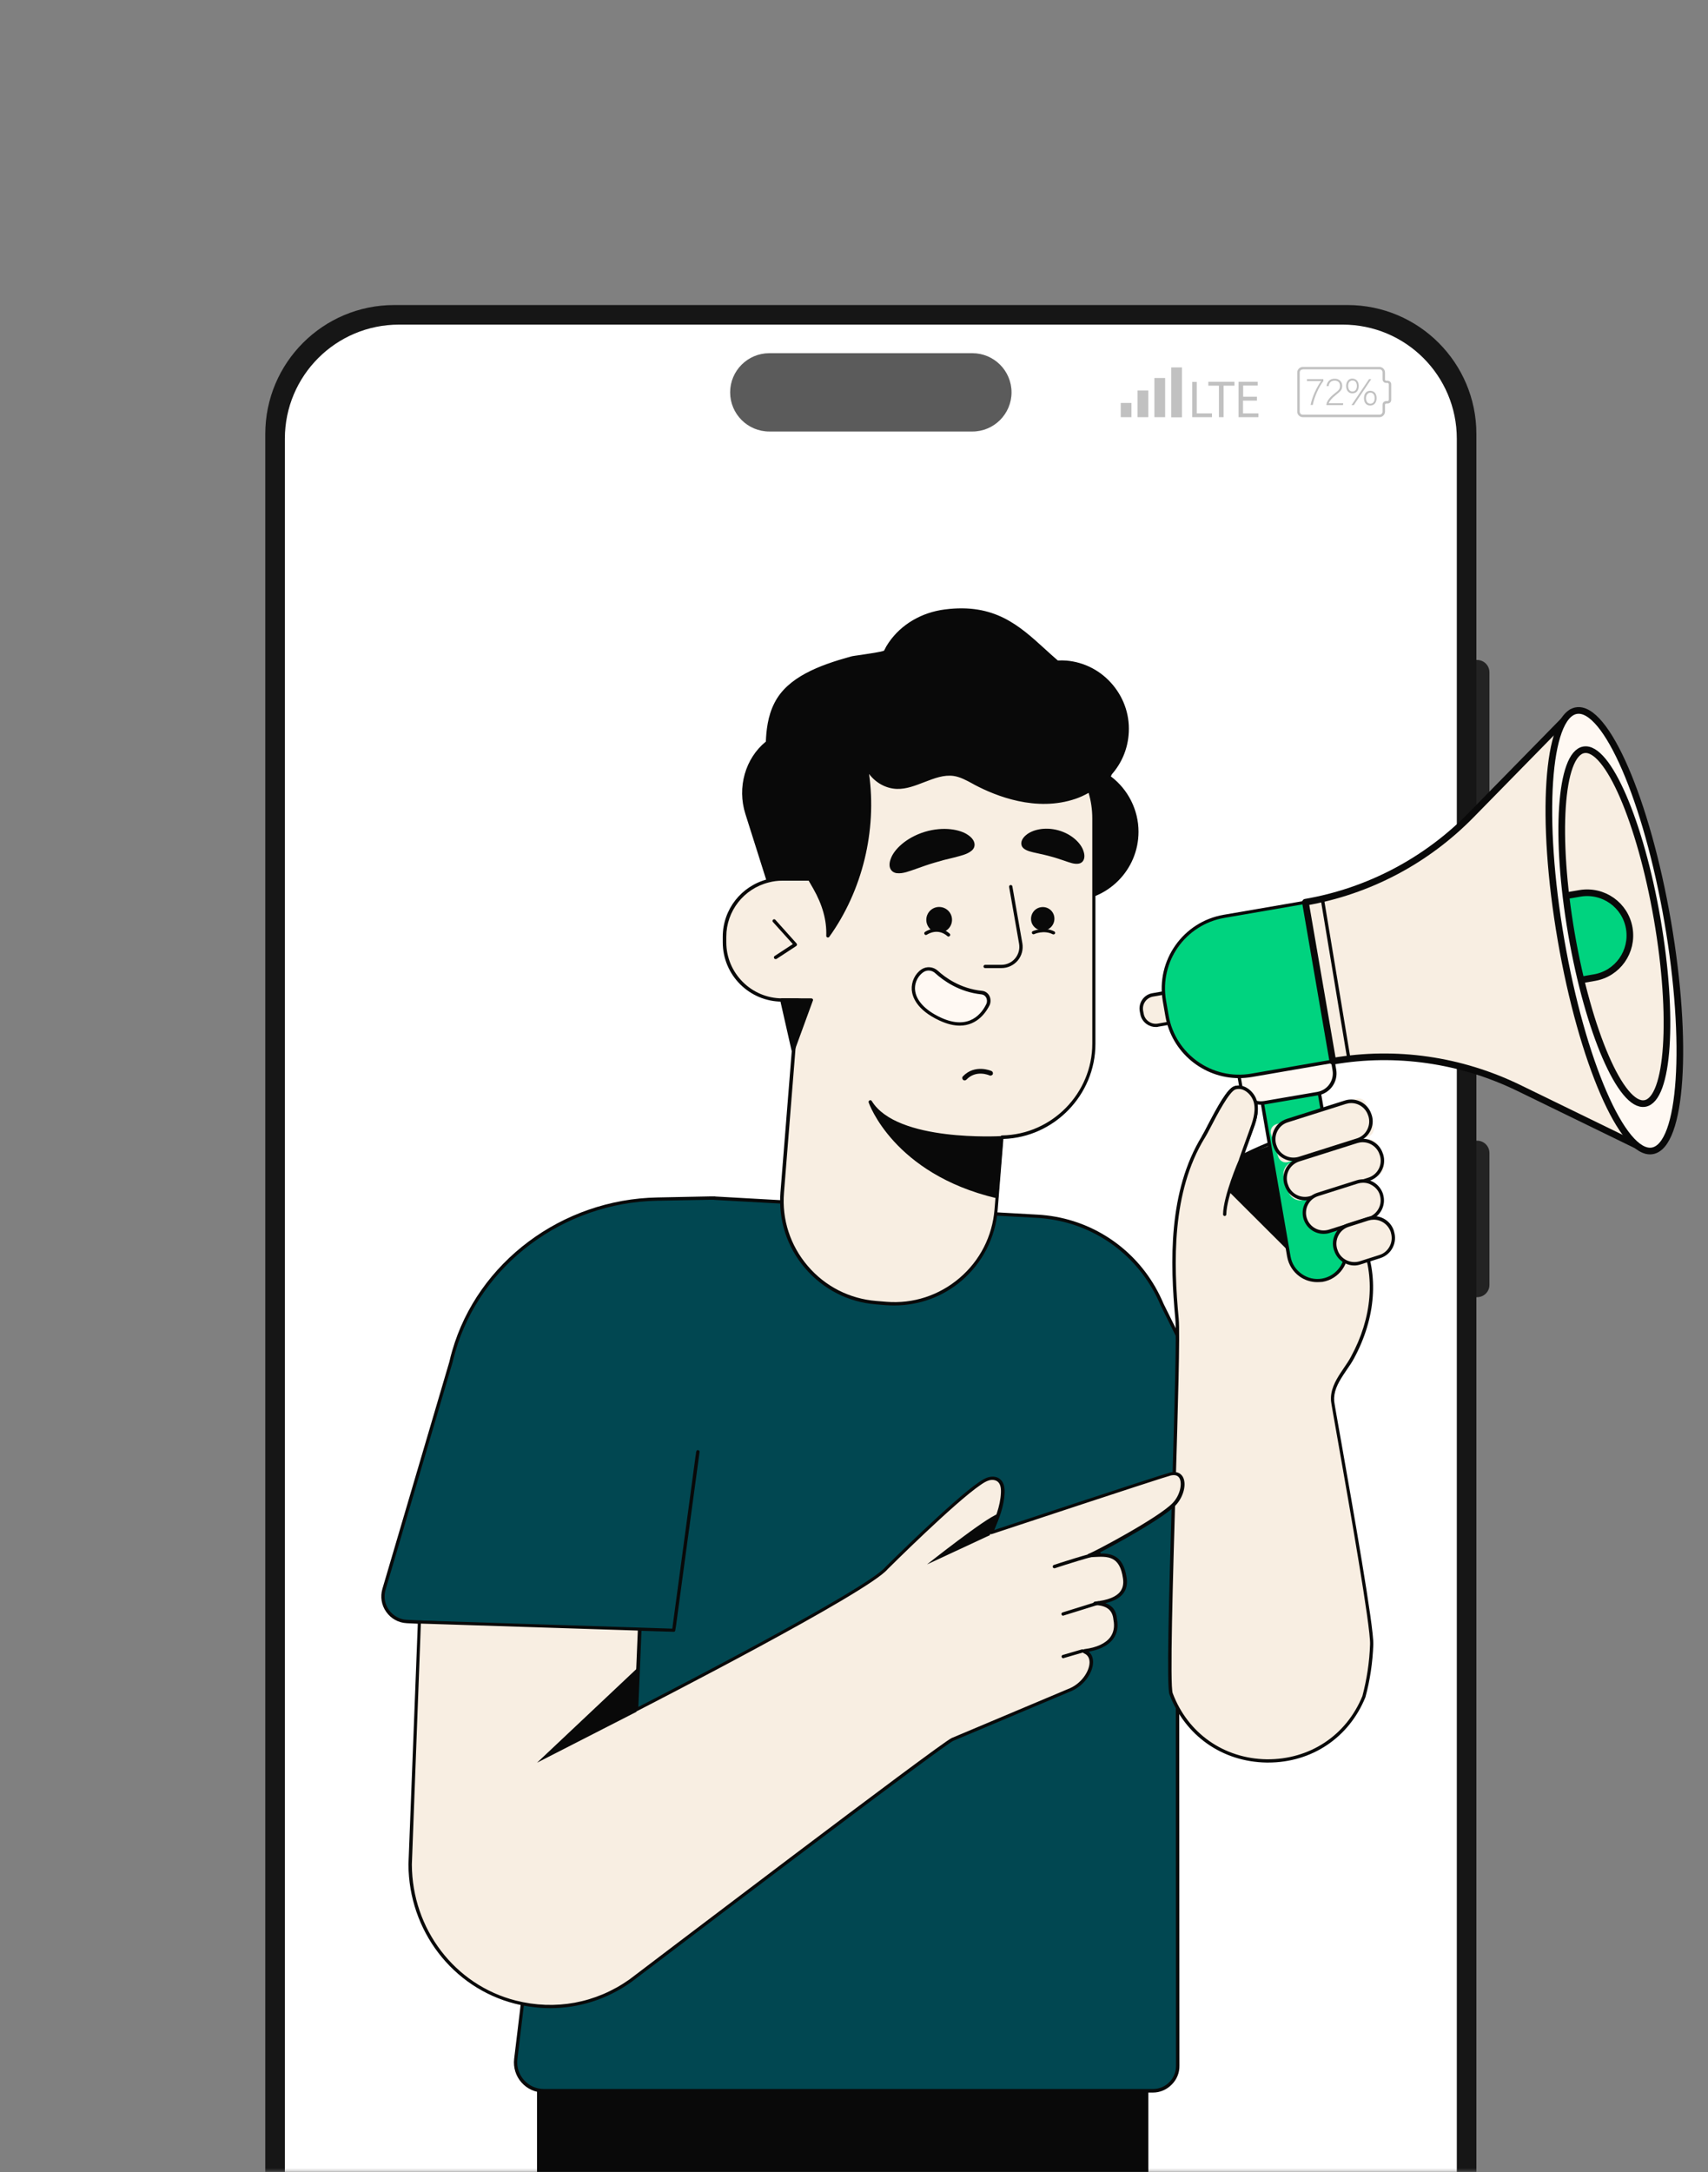 <svg width="633" height="805" viewBox="0 0 633 805" fill="none" xmlns="http://www.w3.org/2000/svg">
<rect x="0" y="0" width="633" height="805" fill="#808080" stroke="none"/>
<mask id="mask0_296_138" style="mask-type:luminance" maskUnits="userSpaceOnUse" x="0" y="0" width="611" height="805">
<path d="M610.968 0H0.861V804.696H610.968V0Z" fill="white"/>
</mask>
<g mask="url(#mask0_296_138)">
<path d="M497.601 971.117H147.879C124.496 971.117 105.574 952.196 105.574 928.813V162.605C105.574 139.222 124.496 120.301 147.879 120.301H497.601C520.984 120.301 539.906 139.222 539.906 162.605V928.867C539.906 952.196 520.984 971.117 497.601 971.117Z" fill="white"/>
<path d="M547.43 302.581H542.969V244.58H547.43C549.957 244.58 551.999 246.623 551.999 249.149V298.065C551.999 300.538 549.957 302.581 547.43 302.581Z" fill="#232323"/>
<path d="M547.43 374.772H542.969V316.771H547.43C549.957 316.771 551.999 318.814 551.999 321.341V370.257C551.999 372.729 549.957 374.772 547.43 374.772Z" fill="#232323"/>
<path d="M547.43 480.721H542.969V422.721H547.43C549.957 422.721 551.999 424.763 551.999 427.29V476.206C551.999 478.678 549.957 480.721 547.43 480.721Z" fill="#232323"/>
<path d="M499.376 1000.2H146.106C119.712 1000.2 98.318 978.804 98.318 952.411V160.831C98.318 134.438 119.712 113.044 146.106 113.044H499.376C525.769 113.044 547.163 134.438 547.163 160.831V952.357C547.163 978.804 525.769 1000.2 499.376 1000.2Z" fill="#161616"/>
<path d="M497.601 971.117H147.879C124.496 971.117 105.574 952.196 105.574 928.813V162.605C105.574 139.222 124.496 120.301 147.879 120.301H497.601C520.984 120.301 539.906 139.222 539.906 162.605V928.867C539.906 952.196 520.984 971.117 497.601 971.117Z" fill="white"/>
<path d="M360.367 159.918H285.111C277.102 159.918 270.598 153.414 270.598 145.404C270.598 137.395 277.102 130.891 285.111 130.891H360.367C368.376 130.891 374.88 137.395 374.88 145.404C374.88 153.414 368.376 159.918 360.367 159.918Z" fill="#5B5B5B"/>
<path d="M511.254 154.596H482.818C481.689 154.596 480.775 153.682 480.775 152.553V138.04C480.775 136.911 481.689 135.997 482.818 135.997H511.254C512.383 135.997 513.296 136.911 513.296 138.04V140.62C513.296 140.889 513.512 141.104 513.78 141.104H514.264C515.017 141.104 515.608 141.695 515.608 142.448V148.199C515.608 148.952 515.017 149.543 514.264 149.543H513.78C513.512 149.543 513.296 149.758 513.296 150.027V152.607C513.243 153.736 512.329 154.596 511.254 154.596ZM482.818 136.911C482.173 136.911 481.689 137.395 481.689 138.04V152.553C481.689 153.198 482.173 153.682 482.818 153.682H511.254C511.899 153.682 512.383 153.198 512.383 152.553V149.973C512.383 149.221 512.974 148.629 513.727 148.629H514.21C514.479 148.629 514.694 148.414 514.694 148.145V142.394C514.694 142.125 514.479 141.91 514.21 141.91H513.727C512.974 141.91 512.383 141.319 512.383 140.566V137.986C512.383 137.341 511.899 136.857 511.254 136.857H482.818V136.911Z" fill="#C1C1C1"/>
<path d="M490.451 140.513V141.212C488.677 143.523 487.065 147.232 486.527 150.081H485.721C486.205 147.393 487.925 143.469 489.645 141.212H484.377V140.513H490.451Z" fill="#C1C1C1"/>
<path d="M491.578 150.135C491.578 148.898 492.599 147.393 494.535 145.888C496.201 144.598 496.631 144.168 496.631 142.985C496.631 141.91 496.04 141.05 494.642 141.05C493.352 141.05 492.653 141.695 492.384 143.093H491.632C491.847 141.48 492.814 140.352 494.642 140.352C496.577 140.352 497.437 141.695 497.437 142.985C497.437 144.491 496.792 144.974 495.018 146.426C493.621 147.555 492.761 148.522 492.438 149.436H497.814L497.706 150.135H491.578Z" fill="#C1C1C1"/>
<path d="M503.565 143.039C503.565 144.544 502.813 145.781 501.2 145.781C499.695 145.781 498.889 144.598 498.889 143.039C498.889 141.588 499.641 140.298 501.2 140.298C502.705 140.352 503.565 141.427 503.565 143.039ZM499.641 143.039C499.641 144.222 500.179 145.082 501.254 145.082C502.275 145.082 502.866 144.276 502.866 143.039C502.866 141.803 502.275 140.997 501.254 140.997C500.233 141.05 499.641 141.749 499.641 143.039ZM500.878 150.135L507.382 140.513H508.188L501.738 150.135H500.878ZM510.177 147.555C510.177 149.006 509.424 150.296 507.812 150.296C506.253 150.296 505.5 149.06 505.5 147.555C505.5 146.103 506.253 144.813 507.812 144.813C509.371 144.867 510.177 145.942 510.177 147.555ZM506.253 147.555C506.253 148.737 506.79 149.597 507.866 149.597C508.887 149.597 509.478 148.791 509.478 147.555C509.478 146.372 508.887 145.512 507.866 145.512C506.898 145.566 506.253 146.372 506.253 147.555Z" fill="#C1C1C1"/>
<path d="M425.57 144.705H421.592V154.596H425.57V144.705Z" fill="#C1C1C1"/>
<path d="M431.806 140.082H427.828V154.596H431.806V140.082Z" fill="#C1C1C1"/>
<path d="M438.04 136.158H434.062V154.65H438.04V136.158Z" fill="#C1C1C1"/>
<path d="M419.333 149.328H415.355V154.596H419.333V149.328Z" fill="#C1C1C1"/>
<path d="M441.857 141.534H443.524V153.199H449.168V154.596H441.857V141.534Z" fill="#C1C1C1"/>
<path d="M451.802 142.932H447.824V141.48H457.5V142.932H453.468V154.596H451.748V142.932H451.802Z" fill="#C1C1C1"/>
<path d="M465.779 148.468H460.672V153.199H466.37V154.596H459.006V141.48H466.101V142.878H460.726V147.017H465.833V148.468H465.779Z" fill="#C1C1C1"/>
</g>
<path d="M425.582 774.573H199.031V804.894H425.582V774.573Z" fill="#090909"/>
<path d="M465.454 580.213C471.518 580.365 475.561 574.048 472.883 568.641L430.635 483.438C429.725 481.316 428.715 479.193 427.552 477.222C418.86 462.264 403.043 451.853 384.547 450.792L264.929 444.071L264.879 444.021H263.969H263.767C263.616 444.021 263.514 444.021 263.363 444.021L243.553 444.374C208.936 445.031 177.705 467.469 168.154 500.721C167.75 502.086 167.396 503.4 167.093 504.815L142.28 588.956C140.562 594.717 144.706 600.579 150.719 600.882L210.301 603.864L191.097 763.051C190.339 769.267 195.241 774.775 201.508 774.775H427.249C432.353 774.775 436.497 770.58 436.396 765.476L436.295 579.304L465.454 580.213Z" fill="#014751"/>
<path d="M427.299 775.483H201.557C198.374 775.483 195.341 774.119 193.269 771.743C191.147 769.368 190.187 766.185 190.541 763.051L209.643 604.522L150.719 601.54C147.687 601.389 144.907 599.872 143.138 597.346C141.37 594.869 140.864 591.736 141.723 588.805L166.536 504.664C166.839 503.299 167.193 501.935 167.597 500.57C177.048 467.773 208.279 444.425 243.603 443.769L263.564 443.364C263.665 443.364 263.716 443.364 263.817 443.364H264.019H264.878C264.979 443.364 265.08 443.364 265.181 443.415L384.597 450.136C402.739 451.147 419.011 461.153 428.108 476.869C429.27 478.891 430.331 481.013 431.241 483.186L473.438 568.338C474.802 571.067 474.6 574.251 472.983 576.828C471.315 579.406 468.485 580.922 465.453 580.821L437.002 580.012L437.103 765.528C437.153 768.155 436.143 770.632 434.273 772.501C432.403 774.422 429.927 775.483 427.299 775.483ZM263.766 444.628H263.615C263.564 444.628 263.463 444.628 263.413 444.628L243.603 444.981C208.834 445.638 178.058 468.632 168.76 500.924C168.356 502.238 168.052 503.602 167.699 504.967L142.886 589.159C142.128 591.736 142.582 594.465 144.149 596.638C145.716 598.811 148.141 600.176 150.769 600.277L210.35 603.258C210.502 603.258 210.704 603.359 210.805 603.46C210.906 603.612 210.957 603.764 210.957 603.915L191.753 763.102C191.4 765.881 192.309 768.711 194.179 770.834C196.049 772.956 198.727 774.169 201.557 774.169H427.299C429.624 774.169 431.746 773.26 433.363 771.642C434.98 770.025 435.84 767.852 435.84 765.528L435.738 579.355C435.738 579.203 435.789 579.001 435.941 578.9C436.042 578.799 436.193 578.698 436.395 578.749L465.504 579.557C468.132 579.658 470.507 578.344 471.922 576.121C473.337 573.897 473.488 571.168 472.326 568.844L430.079 483.641C429.169 481.468 428.158 479.396 426.996 477.476C418.051 462.113 402.183 452.36 384.445 451.349L264.828 444.678C264.777 444.678 264.676 444.678 264.626 444.628H263.969H263.766Z" fill="#090909"/>
<path d="M501.283 503.096C508.611 489.704 511.087 473.482 504.517 459.281L496.078 462.364C496.078 462.364 488.043 439.168 486.729 422.188C483.495 416.427 460.097 428.606 460.097 428.606C460.097 428.606 462.421 422.289 463.584 419.106C464.796 415.77 466.06 412.182 465.352 408.695C464.594 405.208 461.006 402.075 457.62 403.187C454.285 404.299 447.968 418.145 445.947 421.38C433.919 440.988 434.071 466.66 436.193 488.845C437.305 500.67 431.948 622.359 434.02 627.766C446.351 660.412 492.237 661.069 505.477 628.777C507.145 622.41 508.105 615.941 508.358 609.422C508.712 600.629 494.107 521.895 493.905 519.267C493.602 515.527 495.37 512.242 497.442 509.109C498.756 507.037 500.222 505.066 501.283 503.096Z" fill="#F8EEE2"/>
<path d="M470.001 653.185C469.799 653.185 469.597 653.185 469.395 653.185C453.022 652.932 439.225 643.28 433.414 627.917C432.353 625.037 433.111 595.524 434.424 550.851C435.284 521.692 436.092 494.15 435.587 488.844C433.616 467.973 432.908 441.442 445.441 421.025C445.896 420.267 446.705 418.802 447.564 417.084C451.303 409.908 454.891 403.388 457.418 402.58C458.884 402.075 460.551 402.327 462.017 403.186C463.937 404.298 465.453 406.37 465.908 408.594C466.717 412.384 465.302 416.224 464.139 419.358L461.208 427.342C466.717 424.613 484.202 416.477 487.234 421.935C487.285 422.036 487.285 422.087 487.335 422.188C488.497 437.348 495.219 457.815 496.431 461.605L504.264 458.775C504.568 458.674 504.921 458.826 505.022 459.078C511.137 472.268 509.924 488.44 501.788 503.449C501.03 504.864 500.07 506.279 499.11 507.643C498.706 508.249 498.301 508.856 497.897 509.462C495.623 512.899 494.208 515.88 494.461 519.266C494.511 519.923 495.623 526.139 497.139 534.679C501.333 558.532 509.217 603.003 508.964 609.522C508.712 616.092 507.751 622.662 506.033 628.979C499.918 643.988 486.173 653.185 470.001 653.185ZM459.035 403.591C458.631 403.591 458.227 403.641 457.822 403.793C455.548 404.551 451.051 413.091 448.675 417.69C447.766 419.459 447.008 420.874 446.502 421.682C434.222 441.795 434.879 468.074 436.85 488.743C437.356 494.1 436.547 521.692 435.688 550.901C434.677 585.468 433.515 624.633 434.627 627.513C440.236 642.371 453.577 651.72 469.446 651.972C485.314 652.124 498.908 643.23 504.921 628.524C506.539 622.358 507.549 615.89 507.751 609.371C508.004 602.953 500.171 558.633 495.977 534.781C494.41 525.886 493.349 519.974 493.298 519.266C492.945 515.324 494.814 511.837 496.886 508.704C497.291 508.098 497.695 507.491 498.099 506.885C499.059 505.47 499.969 504.156 500.676 502.792C508.56 488.338 509.823 472.824 504.113 460.039L496.229 462.919C496.078 462.97 495.876 462.97 495.724 462.919C495.572 462.869 495.471 462.717 495.421 462.565C495.32 462.313 487.386 439.218 486.021 422.39C483.646 418.802 469.041 424.613 460.299 429.162C460.097 429.263 459.793 429.263 459.591 429.06C459.389 428.909 459.338 428.606 459.44 428.353L462.926 418.852C464.038 415.871 465.352 412.182 464.645 408.796C464.24 406.926 462.977 405.157 461.36 404.197C460.804 403.894 459.995 403.591 459.035 403.591Z" fill="#090909"/>
<path d="M455.449 441.594L477.23 463.324L493.502 431.689L490.066 417.337L460.452 428.303L455.449 441.594Z" fill="#090909"/>
<path d="M490.012 474.392C484.201 475.403 478.642 471.511 477.631 465.649L467.777 408.645C466.766 402.834 470.657 397.275 476.519 396.264C482.331 395.253 487.89 399.145 488.901 405.007L498.755 462.011C499.766 467.822 495.875 473.381 490.012 474.392Z" fill="#00D37F"/>
<path d="M488.194 475.15C485.87 475.15 483.595 474.442 481.675 473.078C479.199 471.309 477.582 468.732 477.026 465.75L467.222 408.797C466.717 405.815 467.374 402.834 469.142 400.358C470.911 397.881 473.488 396.264 476.47 395.708C479.452 395.203 482.433 395.86 484.909 397.629C487.386 399.397 489.003 401.975 489.559 404.956L499.413 461.96C500.474 468.126 496.33 473.988 490.165 475.049C489.458 475.099 488.851 475.15 488.194 475.15ZM478.39 396.77C477.834 396.77 477.228 396.82 476.672 396.921C473.994 397.376 471.72 398.841 470.153 401.065C468.586 403.289 467.98 405.916 468.435 408.595L478.289 465.599C478.744 468.277 480.21 470.551 482.433 472.118C484.657 473.684 487.285 474.291 489.963 473.836C495.421 472.876 499.11 467.671 498.2 462.162L488.346 405.158C487.891 402.48 486.425 400.206 484.202 398.639C482.484 397.427 480.462 396.77 478.39 396.77Z" fill="#090909"/>
<path d="M489.459 405.057L467.426 408.847C463.939 409.453 460.603 407.078 459.997 403.591L458.279 393.585C457.975 391.917 459.138 390.3 460.805 390.048L489.459 385.095C491.127 384.792 492.744 385.954 492.996 387.622L494.715 397.628C495.321 401.115 492.996 404.45 489.459 405.057Z" fill="#FFF9F3"/>
<path d="M467.321 409.403C463.379 409.403 459.892 406.573 459.235 402.58L458.477 398.184C457.719 393.737 460.701 389.441 465.198 388.683L484.958 385.297C489.405 384.539 493.7 387.521 494.458 392.019L495.216 396.415C495.974 400.862 492.993 405.158 488.495 405.916L468.736 409.302C468.23 409.352 467.776 409.403 467.321 409.403ZM486.272 386.409C485.867 386.409 485.463 386.46 485.059 386.51L465.299 389.896C461.509 390.553 458.982 394.141 459.639 397.931L460.397 402.328C461.054 406.118 464.642 408.645 468.432 408.038L488.192 404.652C491.982 403.995 494.509 400.407 493.852 396.617L493.094 392.221C492.588 388.784 489.607 386.409 486.272 386.409Z" fill="#090909"/>
<path d="M434.98 378.931L428.713 379.992C426.186 380.447 423.761 378.729 423.356 376.202L423.003 374.13C422.548 371.603 424.266 369.177 426.793 368.773L433.059 367.712L434.98 378.931Z" fill="#F8EEE2"/>
<path d="M428.31 380.598C427.147 380.598 425.985 380.245 424.974 379.537C423.711 378.628 422.852 377.314 422.599 375.798L422.397 374.736C421.841 371.603 423.964 368.571 427.097 368.066L432.858 367.055C433.01 367.004 433.212 367.055 433.313 367.156C433.464 367.257 433.515 367.409 433.565 367.56L435.486 378.779C435.536 378.931 435.486 379.133 435.385 379.234C435.284 379.386 435.132 379.436 434.98 379.487L429.219 380.497C429.017 380.598 428.663 380.598 428.31 380.598ZM432.504 368.419L427.35 369.329C424.873 369.733 423.206 372.109 423.66 374.585L423.863 375.646C424.065 376.859 424.722 377.87 425.732 378.577C426.743 379.285 427.905 379.537 429.118 379.335L434.273 378.425L432.504 368.419Z" fill="#090909"/>
<path d="M494.006 393.282L465.15 398.285C449.686 400.963 434.981 390.603 432.353 375.14L431.847 372.158C429.169 356.694 439.529 341.988 454.993 339.36L483.848 334.357L494.006 393.282Z" fill="#00D37F"/>
<path d="M459.186 399.548C445.945 399.548 434.221 389.997 431.897 376.555L430.936 370.996C428.359 355.936 438.466 341.584 453.526 339.007L483.695 333.802C484.049 333.751 484.352 333.953 484.403 334.307L494.561 393.231C494.611 393.383 494.561 393.585 494.459 393.686C494.358 393.838 494.207 393.888 494.055 393.939L463.886 399.144C462.319 399.397 460.752 399.548 459.186 399.548ZM483.291 335.065L453.728 340.169C439.376 342.645 429.673 356.391 432.149 370.743L433.109 376.302C435.586 390.654 449.281 400.357 463.683 397.881L493.247 392.776L483.291 335.065Z" fill="#090909"/>
<path d="M483.797 334.358L493.954 393.283C517.302 389.24 541.357 392.727 562.885 403.188L610.489 426.383L582.442 264.063L545.349 301.915C528.672 318.995 507.144 330.315 483.797 334.358Z" fill="#F8EEE2" stroke="#090909" stroke-width="2.466" stroke-miterlimit="10" stroke-linecap="round" stroke-linejoin="round"/>
<path d="M612.37 426.493C623.288 424.608 625.836 386.561 618.059 341.512C610.283 296.463 595.128 261.471 584.209 263.356C573.291 265.241 570.743 303.288 578.52 348.337C586.296 393.386 601.451 428.378 612.37 426.493Z" fill="#FFF9F3" stroke="#090909" stroke-width="2.466" stroke-miterlimit="10" stroke-linecap="round" stroke-linejoin="round"/>
<path d="M609.608 408.942C618.381 407.428 620.429 376.86 614.181 340.667C607.933 304.473 595.756 276.361 586.983 277.875C578.21 279.389 576.162 309.958 582.41 346.151C588.658 382.344 600.835 410.457 609.608 408.942Z" fill="#F8EEE2"/>
<mask id="mask1_296_138" style="mask-type:luminance" maskUnits="userSpaceOnUse" x="578" y="277" width="40" height="133">
<path d="M609.608 408.942C618.381 407.428 620.429 376.86 614.181 340.667C607.933 304.473 595.756 276.361 586.983 277.875C578.21 279.389 576.162 309.958 582.41 346.151C588.658 382.344 600.835 410.457 609.608 408.942Z" fill="white"/>
</mask>
<g mask="url(#mask1_296_138)">
<path d="M564.402 334.711L585.526 331.072C594.168 329.607 602.354 335.368 603.82 344.009C605.286 352.651 599.524 360.838 590.883 362.303L569.759 365.942L564.402 334.711Z" fill="#00D37F" stroke="#090909" stroke-width="2.466" stroke-miterlimit="10" stroke-linecap="round" stroke-linejoin="round"/>
</g>
<path d="M609.608 408.942C618.381 407.428 620.429 376.86 614.181 340.667C607.933 304.473 595.756 276.361 586.983 277.875C578.21 279.389 576.162 309.958 582.41 346.151C588.658 382.344 600.835 410.457 609.608 408.942Z" stroke="#090909" stroke-width="2.466" stroke-miterlimit="10" stroke-linecap="round" stroke-linejoin="round"/>
<path d="M499.92 393.08C499.616 393.08 499.364 392.878 499.313 392.575L489.459 333.246C489.408 332.893 489.61 332.589 489.964 332.539C490.318 332.488 490.621 332.691 490.672 333.044L500.526 392.373C500.577 392.727 500.374 393.03 500.021 393.08C499.97 393.08 499.97 393.08 499.92 393.08Z" fill="#090909"/>
<path d="M511.088 425.22L512.756 430.426C513.514 432.851 512.2 435.429 509.774 436.187L483.293 444.626C480.868 445.384 478.29 444.07 477.532 441.644L475.865 436.439C475.107 434.014 476.421 431.436 478.846 430.678L505.327 422.289C507.753 421.481 510.33 422.845 511.088 425.22Z" fill="#F8EEE2"/>
<path d="M483.597 444.828C482.334 444.828 481.121 444.525 480.009 443.919C478.139 442.959 476.775 441.342 476.118 439.32L476.017 439.067C474.703 434.974 476.977 430.527 481.121 429.213L502.649 422.391C506.793 421.077 511.189 423.351 512.503 427.495L512.604 427.747C513.918 431.841 511.644 436.288 507.5 437.602L485.972 444.424C485.164 444.677 484.355 444.828 483.597 444.828ZM505.024 423.3C504.367 423.3 503.71 423.401 503.053 423.604L481.525 430.426C478.038 431.538 476.118 435.227 477.23 438.714L477.331 438.966C477.836 440.634 478.998 441.998 480.565 442.807C482.131 443.616 483.9 443.767 485.568 443.262L507.096 436.44C510.583 435.328 512.503 431.639 511.392 428.152L511.29 427.899C510.431 425.12 507.804 423.3 505.024 423.3Z" fill="#090909"/>
<path d="M506.337 409.101L509.015 417.49C509.52 419.006 508.661 420.673 507.095 421.179L477.43 430.629C475.914 431.134 474.247 430.275 473.741 428.708L471.063 420.32C470.557 418.803 471.417 417.136 472.983 416.63L502.647 407.18C504.214 406.726 505.882 407.585 506.337 409.101Z" fill="#F8EEE2"/>
<path d="M479.351 430.275C478.088 430.275 476.875 429.972 475.763 429.365C473.893 428.405 472.529 426.788 471.872 424.766L471.771 424.514C471.164 422.543 471.316 420.42 472.276 418.551C473.236 416.681 474.853 415.316 476.875 414.659L498.403 407.837C502.496 406.523 506.944 408.797 508.257 412.941L508.358 413.194C509.015 415.165 508.813 417.287 507.853 419.157C506.893 421.027 505.276 422.391 503.254 423.048L481.726 429.87C480.918 430.174 480.109 430.275 479.351 430.275ZM500.778 408.797C500.121 408.797 499.464 408.898 498.807 409.1L477.279 415.923C475.612 416.428 474.247 417.59 473.439 419.157C472.63 420.724 472.478 422.492 472.984 424.16L473.085 424.413C473.59 426.08 474.752 427.445 476.319 428.253C477.886 429.062 479.654 429.214 481.322 428.708L502.85 421.886C504.518 421.381 505.882 420.218 506.691 418.652C507.499 417.085 507.651 415.316 507.146 413.649L507.045 413.396C506.135 410.566 503.558 408.797 500.778 408.797Z" fill="#090909"/>
<path d="M511.947 442.606V442.656C513.11 446.396 511.038 450.388 507.298 451.601L492.643 456.25C488.903 457.413 484.86 455.341 483.698 451.601V451.55C482.536 447.811 484.608 443.819 488.347 442.606L503.003 437.956C506.742 436.794 510.785 438.917 511.947 442.606Z" fill="#F8EEE2"/>
<path d="M490.521 457.261C487.236 457.261 484.204 455.139 483.142 451.854C481.829 447.71 484.103 443.364 488.145 442.05L502.801 437.401C504.772 436.794 506.844 436.946 508.713 437.906C510.533 438.866 511.897 440.483 512.554 442.454V442.505C513.16 444.476 513.009 446.548 512.049 448.417C511.089 450.237 509.471 451.601 507.501 452.258L492.845 456.907C492.087 457.16 491.329 457.261 490.521 457.261ZM505.176 438.31C504.519 438.31 503.862 438.411 503.205 438.614L488.55 443.263C485.113 444.324 483.243 448.013 484.305 451.399C485.417 454.886 489.055 456.756 492.491 455.695L507.147 451.045C508.814 450.54 510.128 449.378 510.937 447.862C511.745 446.346 511.897 444.577 511.392 442.909V442.859C510.886 441.191 509.724 439.877 508.157 439.068C507.197 438.513 506.187 438.31 505.176 438.31Z" fill="#090909"/>
<path d="M515.989 456.4L516.09 456.653C517.303 460.443 515.181 464.486 511.391 465.699L504.113 468.024C500.323 469.236 496.28 467.114 495.068 463.324L494.967 463.071C493.754 459.281 495.876 455.238 499.666 454.025L506.943 451.701C510.683 450.538 514.776 452.61 515.989 456.4Z" fill="#F8EEE2"/>
<path d="M501.941 468.985C500.678 468.985 499.465 468.682 498.353 468.075C496.484 467.115 495.119 465.498 494.462 463.477L494.361 463.224C493.704 461.253 493.906 459.131 494.867 457.261C495.827 455.391 497.444 454.027 499.465 453.37L506.742 451.045C510.836 449.731 515.283 452.005 516.597 456.149L516.647 456.402C517.254 458.373 517.102 460.495 516.142 462.365C515.182 464.235 513.565 465.599 511.543 466.256L504.266 468.581C503.508 468.833 502.699 468.985 501.941 468.985ZM509.117 452.005C508.461 452.005 507.804 452.106 507.147 452.308L499.869 454.633C498.202 455.138 496.837 456.301 496.029 457.867C495.22 459.434 495.069 461.203 495.574 462.87L495.675 463.123C496.18 464.791 497.343 466.155 498.909 466.964C500.476 467.772 502.245 467.924 503.912 467.419L511.189 465.094C512.857 464.589 514.222 463.426 515.03 461.86C515.839 460.293 515.99 458.524 515.485 456.857L515.434 456.604C514.474 453.774 511.897 452.005 509.117 452.005Z" fill="#090909"/>
<path d="M459.792 429.819C459.792 429.819 462.42 422.289 463.582 419.106C464.795 415.77 466.058 412.182 465.351 408.695C464.593 405.208 461.005 402.075 457.619 403.187C454.284 404.299 447.967 418.145 445.945 421.38" fill="#F8EEE2"/>
<path d="M460.349 430.022L459.187 429.618C459.187 429.618 461.865 422.038 463.028 418.905C464.139 415.923 465.453 412.234 464.746 408.848C464.342 406.978 463.078 405.209 461.461 404.249C460.602 403.744 459.339 403.289 457.873 403.744C455.599 404.502 451.101 413.042 448.726 417.641C447.817 419.41 447.058 420.825 446.553 421.633C446.351 421.937 445.997 422.038 445.694 421.836C445.391 421.633 445.29 421.28 445.492 420.976C445.947 420.218 446.755 418.753 447.614 417.035C451.354 409.859 454.942 403.34 457.469 402.531C458.934 402.026 460.602 402.278 462.068 403.137C463.988 404.249 465.504 406.321 465.959 408.545C466.767 412.335 465.352 416.176 464.19 419.309C463.028 422.493 460.349 430.022 460.349 430.022Z" fill="#090909"/>
<path d="M453.88 450.64C453.526 450.64 453.273 450.337 453.273 450.034C453.375 443.161 458.984 430.173 459.237 429.618C459.388 429.314 459.742 429.163 460.045 429.314C460.348 429.466 460.5 429.82 460.348 430.123C460.298 430.275 454.587 443.414 454.486 450.034C454.486 450.337 454.234 450.64 453.88 450.64Z" fill="#090909"/>
<path d="M410.825 287.815C411.129 287.411 411.381 287.007 411.533 286.552C414.919 282.762 417.142 277.911 417.648 272.453C418.911 258.808 408.855 246.68 395.21 245.416C394.048 245.315 392.936 245.315 391.774 245.366C379.746 234.955 371.307 223.686 350.183 226.415C342.047 227.476 334.466 231.671 329.817 238.442C329.16 239.403 328.604 240.413 328.099 241.424C327.695 242.283 316.931 243.496 315.465 243.85C305.409 246.629 292.522 250.773 287.468 260.779C285.245 265.176 284.537 270.179 284.335 275.131C276.755 281.145 273.672 291.808 276.704 301.46L284.638 326.374C286.306 325.97 288.024 325.717 289.793 325.717H299.9C300.507 326.778 301.113 327.84 301.77 328.901C304.903 334.46 306.925 340.322 306.672 346.79C319.71 328.547 382.222 333.297 396.12 333.297C409.966 333.297 421.236 322.028 421.236 308.181C421.286 299.792 417.193 292.364 410.825 287.815Z" fill="#090909"/>
<path d="M306.773 347.397C306.723 347.397 306.622 347.397 306.571 347.347C306.318 347.245 306.116 346.993 306.167 346.74C306.369 341.08 304.802 335.319 301.315 329.204C300.759 328.244 300.204 327.284 299.648 326.324H289.894C288.277 326.324 286.559 326.526 284.891 326.981C284.588 327.082 284.234 326.88 284.133 326.576L276.25 301.662C273.117 291.808 276.199 281.044 283.83 274.828C283.982 270.987 284.487 265.429 287.014 260.527C291.815 250.975 303.488 246.579 315.364 243.294C315.87 243.142 317.335 242.94 319.154 242.688C321.833 242.283 326.785 241.576 327.644 241.121C328.2 239.959 328.756 238.999 329.363 238.139C333.961 231.418 341.491 226.971 350.133 225.859C368.578 223.484 377.674 231.772 387.327 240.565C388.843 241.93 390.409 243.395 392.026 244.76C393.239 244.709 394.301 244.76 395.261 244.81C402.032 245.417 408.147 248.651 412.493 253.907C416.839 259.162 418.911 265.732 418.254 272.554C417.749 277.911 415.626 282.863 412.089 286.906C411.988 287.159 411.836 287.411 411.685 287.715C418.103 292.566 421.943 300.197 421.943 308.232C421.943 322.433 410.421 333.955 396.221 333.955C394.402 333.955 391.774 333.854 388.438 333.752C367.517 333.096 318.447 331.579 307.329 347.195C307.127 347.347 306.975 347.397 306.773 347.397ZM289.894 325.111H300.001C300.204 325.111 300.406 325.212 300.557 325.414C301.164 326.475 301.821 327.537 302.427 328.598C305.661 334.308 307.279 339.665 307.43 345.022C320.67 330.417 366.203 331.782 388.438 332.489C391.774 332.59 394.402 332.691 396.221 332.691C409.714 332.691 420.731 321.725 420.731 308.182C420.731 300.349 416.89 292.92 410.522 288.321C410.371 288.22 410.32 288.068 410.27 287.917C410.219 287.765 410.27 287.563 410.371 287.462C410.674 287.058 410.876 286.704 411.028 286.35C411.078 286.3 411.078 286.199 411.129 286.148C414.565 282.307 416.587 277.557 417.092 272.402C417.698 265.934 415.728 259.668 411.584 254.665C407.44 249.662 401.628 246.629 395.16 246.023C394.149 245.922 393.088 245.922 391.824 245.972C391.673 245.972 391.521 245.922 391.369 245.821C389.651 244.355 388.034 242.839 386.468 241.424C376.664 232.479 368.174 224.748 350.284 227.022C341.996 228.083 334.77 232.378 330.373 238.796C329.817 239.656 329.261 240.616 328.706 241.727C328.402 242.384 327.038 242.789 319.356 243.901C317.689 244.153 316.122 244.355 315.718 244.507C304.095 247.741 292.724 251.936 288.126 261.083C286.256 264.772 285.296 269.269 285.093 275.182C285.093 275.384 284.992 275.536 284.841 275.637C277.412 281.549 274.43 291.859 277.412 301.309L285.144 325.717C286.761 325.313 288.378 325.111 289.894 325.111Z" fill="#090909"/>
<path d="M361.503 290.292C358.925 288.927 356.298 287.361 353.417 286.906C346.241 285.845 339.621 291.909 332.394 291.707C327.189 291.555 322.237 287.816 320.721 282.812C325.016 304.846 319.811 328.547 306.773 346.79C307.026 340.372 305.004 334.46 301.871 328.901C301.265 327.84 300.658 326.778 300.001 325.717H289.894C288.125 325.717 286.407 325.97 284.739 326.374C275.441 328.699 268.518 337.138 268.518 347.094V349.166C268.518 360.94 278.119 370.542 289.894 370.542H295.605L289.894 441.898C288.226 462.769 303.791 481.012 324.662 482.68L328.352 482.983C349.223 484.651 367.466 469.086 369.134 448.215L371.307 421.33C390.156 421.027 405.368 405.664 405.368 386.713V303.279C405.368 299.641 404.761 296.154 403.75 292.869C402.083 293.88 400.263 294.739 398.444 295.396C386.316 299.489 372.772 296.305 361.503 290.292Z" fill="#F8EEE2"/>
<path d="M331.435 483.792C330.374 483.792 329.363 483.741 328.302 483.691L324.613 483.388C314.354 482.579 305.055 477.778 298.334 469.945C291.664 462.112 288.429 452.157 289.238 441.898L294.898 371.199H289.844C277.716 371.199 267.861 361.344 267.861 349.216V347.144C267.861 337.037 274.734 328.294 284.538 325.818C286.357 325.363 288.126 325.161 289.844 325.161H299.951C300.153 325.161 300.356 325.262 300.507 325.464C301.114 326.526 301.771 327.587 302.377 328.648C305.561 334.257 307.178 339.564 307.38 344.819C319.458 327.031 324.208 304.037 320.064 282.913C320.014 282.61 320.216 282.257 320.519 282.206C320.822 282.105 321.176 282.307 321.277 282.61C322.692 287.361 327.392 290.949 332.345 291.1C335.68 291.201 338.864 289.887 342.047 288.675C345.736 287.209 349.476 285.743 353.468 286.299C356.147 286.704 358.572 287.967 360.897 289.23L361.807 289.736C369.286 293.728 383.941 299.691 398.192 294.789C399.961 294.183 401.73 293.374 403.397 292.364C403.549 292.263 403.751 292.263 403.953 292.313C404.155 292.364 404.256 292.515 404.307 292.717C405.419 296.204 405.975 299.742 405.975 303.33V386.865C405.975 405.765 390.713 421.482 371.863 422.088L369.741 448.417C368.932 458.676 364.131 467.974 356.298 474.695C349.324 480.608 340.582 483.792 331.435 483.792ZM289.895 326.374C288.278 326.374 286.559 326.576 284.892 327.031C275.644 329.356 269.175 337.643 269.175 347.144V349.216C269.175 360.637 278.474 369.986 289.945 369.986H295.656C295.807 369.986 296.01 370.037 296.111 370.188C296.212 370.34 296.313 370.491 296.262 370.643L290.552 441.999C289.743 451.904 292.876 461.556 299.345 469.137C305.813 476.717 314.809 481.316 324.764 482.124L328.453 482.427C338.358 483.236 348.011 480.103 355.591 473.634C363.171 467.166 367.77 458.17 368.578 448.215L370.751 421.33C370.802 421.027 371.055 420.774 371.358 420.774C389.803 420.471 404.812 405.209 404.812 386.764V303.279C404.812 300.096 404.358 296.912 403.448 293.829C401.932 294.688 400.315 295.446 398.698 296.002C383.992 301.056 368.983 294.941 361.301 290.898L360.392 290.393C358.168 289.18 355.844 287.916 353.418 287.563C349.779 287.057 346.292 288.422 342.603 289.837C339.318 291.1 335.933 292.465 332.446 292.364C328.352 292.263 324.461 290.039 322.086 286.805C325.017 307.726 319.66 330.012 307.329 347.195C307.178 347.397 306.875 347.498 306.622 347.397C306.369 347.296 306.167 347.043 306.218 346.79C306.42 341.13 304.853 335.369 301.366 329.254C300.81 328.294 300.255 327.334 299.699 326.374H289.895Z" fill="#090909"/>
<path d="M300.658 370.643L293.937 389.038L289.742 370.542L300.658 370.643Z" fill="#090909"/>
<path d="M293.938 389.695C293.635 389.695 293.382 389.493 293.331 389.19L289.137 370.694C289.086 370.491 289.137 370.289 289.238 370.188C289.339 370.037 289.592 369.986 289.743 369.936L300.71 369.986C300.912 369.986 301.114 370.087 301.215 370.239C301.316 370.39 301.367 370.643 301.266 370.795L294.544 389.19C294.443 389.493 294.191 389.695 293.938 389.695ZM290.501 371.199L294.089 386.865L299.8 371.249L290.501 371.199Z" fill="#090909"/>
<path d="M286.912 341.282L294.796 350.025L287.417 354.775" fill="#F8EEE2"/>
<path d="M287.417 355.432C287.215 355.432 287.013 355.331 286.912 355.129C286.71 354.826 286.811 354.472 287.114 354.27L293.835 349.873L286.457 341.686C286.204 341.434 286.255 341.029 286.508 340.827C286.76 340.575 287.165 340.625 287.367 340.878L295.2 349.62C295.301 349.772 295.402 349.924 295.351 350.126C295.351 350.328 295.25 350.48 295.099 350.581L287.771 355.381C287.67 355.381 287.569 355.432 287.417 355.432Z" fill="#090909"/>
<path d="M371.105 358.766H365.091C364.737 358.766 364.484 358.463 364.484 358.16C364.484 357.857 364.788 357.553 365.091 357.553H371.105C373.075 357.553 374.945 356.694 376.209 355.178C377.472 353.662 378.028 351.691 377.674 349.72L373.985 328.698C373.934 328.344 374.137 328.041 374.49 327.99C374.844 327.94 375.147 328.142 375.198 328.495L378.887 349.518C379.291 351.843 378.685 354.167 377.169 355.987C375.653 357.755 373.48 358.766 371.105 358.766Z" fill="#090909"/>
<path d="M390.713 339.714C391.118 342.089 389.551 344.363 387.226 344.767C384.851 345.172 382.577 343.605 382.173 341.281C381.769 338.905 383.335 336.631 385.66 336.227C388.035 335.772 390.309 337.339 390.713 339.714Z" fill="#090909"/>
<path d="M367.316 398.588C367.113 398.639 366.911 398.639 366.709 398.538C366.507 398.437 361.706 396.365 358.169 400.104C357.815 400.458 357.259 400.509 356.905 400.155C356.551 399.801 356.501 399.245 356.855 398.891C361.302 394.192 367.417 396.87 367.467 396.921C367.922 397.123 368.124 397.679 367.922 398.133C367.821 398.336 367.568 398.487 367.316 398.588Z" fill="#090909"/>
<path d="M332.445 323.594C334.618 323.846 337.043 322.835 339.418 322.027C341.794 321.168 344.219 320.309 346.342 319.702C348.464 319.045 350.94 318.388 353.417 317.832C355.842 317.176 358.42 316.67 360.087 315.255C361.705 313.941 361.755 311.465 358.773 309.444C355.943 307.422 349.728 306.159 342.703 308.281C335.679 310.454 331.333 314.901 330.17 318.136C328.856 321.42 330.322 323.391 332.445 323.594Z" fill="#090909"/>
<path d="M399.81 320.055C398.192 320.358 396.424 319.651 394.655 319.045C392.886 318.438 391.067 317.832 389.5 317.427C387.934 316.973 386.064 316.568 384.245 316.164C382.425 315.76 380.505 315.406 379.292 314.345C378.13 313.334 378.079 311.262 380.303 309.443C382.425 307.624 387.024 306.259 392.28 307.725C397.485 309.19 400.719 312.728 401.528 315.355C402.488 318.084 401.376 319.803 399.81 320.055Z" fill="#090909"/>
<path d="M352.812 341.231C352.61 343.858 350.336 345.829 347.708 345.627C345.08 345.425 343.109 343.151 343.311 340.523C343.513 337.895 345.787 335.924 348.415 336.127C351.043 336.329 353.014 338.603 352.812 341.231Z" fill="#090909"/>
<path d="M343.16 345.879C343.16 345.879 347.405 342.797 351.549 346.486L343.16 345.879Z" fill="#F8EEE2"/>
<path d="M351.547 347.092C351.395 347.092 351.244 347.042 351.142 346.941C347.453 343.707 343.714 346.284 343.512 346.385C343.208 346.587 342.855 346.537 342.653 346.233C342.45 345.93 342.501 345.576 342.804 345.374C342.855 345.324 347.504 342.089 351.951 345.981C352.204 346.233 352.254 346.587 352.002 346.84C351.85 346.991 351.698 347.092 351.547 347.092Z" fill="#090909"/>
<path d="M383.031 345.576C383.031 345.576 386.872 343.858 390.46 345.677L383.031 345.576Z" fill="#F8EEE2"/>
<path d="M390.46 346.284C390.359 346.284 390.258 346.284 390.157 346.233C386.923 344.565 383.335 346.132 383.284 346.182C382.981 346.334 382.577 346.182 382.475 345.879C382.324 345.576 382.475 345.172 382.779 345.071C382.93 345.02 386.923 343.251 390.713 345.172C391.016 345.323 391.168 345.728 390.965 346.031C390.915 346.132 390.662 346.284 390.46 346.284Z" fill="#090909"/>
<path d="M341.844 359.727C343.512 358.615 345.685 358.918 347.151 360.232C349.829 362.658 355.59 367.004 363.928 367.863C365.95 368.065 367.011 370.44 366.152 372.31C364.232 376.404 359.077 382.67 348.363 377.616C335.275 371.502 337.549 362.607 341.844 359.727Z" fill="#FFF9F3"/>
<path d="M355.692 380.092C353.519 380.092 351.043 379.536 348.112 378.172C339.673 374.23 338.106 369.379 337.904 366.852C337.702 363.82 339.117 360.838 341.542 359.221C343.412 358.008 345.888 358.21 347.607 359.777C350.235 362.203 355.894 366.397 364.031 367.206C365.092 367.307 366.052 367.964 366.608 368.924C367.214 370.036 367.265 371.35 366.76 372.512C365.698 374.635 362.464 380.092 355.692 380.092ZM342.199 360.282C340.633 361.344 338.915 363.668 339.117 366.751C339.42 370.642 342.755 374.331 348.567 377.06C359.381 382.114 364.031 375.241 365.547 372.057C365.901 371.299 365.85 370.339 365.446 369.632C365.092 368.975 364.485 368.621 363.829 368.52C355.389 367.661 349.476 363.264 346.697 360.737C345.434 359.524 343.614 359.322 342.199 360.282Z" fill="#090909"/>
<path d="M371.053 421.633C371.053 421.633 332.09 424.16 322.488 408.393C322.488 408.393 331.13 434.418 369.284 443.464L371.053 421.633Z" fill="#090909"/>
<path d="M369.336 444.02C369.285 444.02 369.235 444.02 369.184 444.02C331.131 434.975 321.984 408.797 321.934 408.544C321.832 408.241 321.984 407.938 322.287 407.786C322.59 407.635 322.894 407.736 323.096 408.039C332.394 423.301 370.7 421.027 371.104 421.027C371.307 421.027 371.458 421.077 371.61 421.229C371.761 421.38 371.812 421.532 371.761 421.734L369.993 443.515C369.993 443.717 369.892 443.869 369.74 443.97C369.588 443.97 369.437 444.02 369.336 444.02ZM325.168 412.486C329.463 420.168 341.339 435.935 368.78 442.656L370.397 422.29C365.394 422.543 337.195 423.402 325.168 412.486Z" fill="#090909"/>
<path d="M152.035 690.988L155.522 601.237L249.72 604.269C249.67 604.825 258.665 537.613 258.665 538.168L249.72 604.269L237.187 603.865L235.924 633.731C235.924 633.731 321.329 590.068 328.656 581.225C328.656 581.225 353.368 556.563 363.223 549.893C364.284 549.185 365.396 548.478 366.609 548.124C367.821 547.821 369.287 547.922 370.247 548.73C371.51 549.792 371.763 551.661 371.662 553.329C371.409 558.484 369.388 563.335 367.367 568.136C367.973 567.934 430.384 547.265 433.821 546.406C439.733 544.94 439.43 553.076 435.236 557.524C429.879 563.184 405.015 576.272 403.651 576.575C409.665 576.373 415.375 575.16 416.841 584.914C417.851 591.635 411.838 593.555 405.824 594.212C409.665 594.364 412.95 595.627 413.253 600.175C414.769 607.857 408.401 610.99 402.034 611.748C401.832 611.748 401.832 612.001 401.983 612.102C407.188 614.123 403.6 623.725 395.919 626.555L352.964 644.647C348.567 646.617 233.599 734.094 233.599 734.094C220.258 743.443 204.845 745.515 190.947 741.978C167.903 736.065 152.086 714.79 152.035 690.988Z" fill="#F8EEE2"/>
<path d="M203.934 744.201C199.588 744.201 195.191 743.645 190.795 742.534C167.7 736.621 151.478 715.447 151.377 690.937C151.377 690.937 151.377 690.937 151.377 690.886L154.864 601.135C154.864 600.782 155.117 600.529 155.521 600.529L249.163 603.561L257.653 540.543C257.754 539.836 257.805 539.331 257.906 538.876L258.007 537.966H258.057C258.209 537.36 258.36 537.41 258.714 537.41C259.068 537.461 259.321 537.764 259.27 538.067L255.632 564.901C255.48 566.114 255.278 567.378 255.126 568.591L250.73 601.085C250.629 601.994 250.527 602.651 250.426 603.157L250.275 604.168C250.275 604.319 250.174 604.42 250.123 604.521C250.022 604.723 249.87 604.723 249.618 604.723L237.742 604.37L236.58 632.568C245.979 627.768 321.429 588.855 328.15 580.719C328.453 580.416 353.064 555.906 362.868 549.236C364.03 548.477 365.142 547.719 366.456 547.416C368.022 547.012 369.589 547.265 370.65 548.174C371.863 549.185 372.419 550.853 372.318 553.278C372.116 558.13 370.347 562.627 368.477 567.024C368.831 566.923 369.286 566.771 369.791 566.569C420.074 549.943 432.253 546.052 433.668 545.698C436.498 544.991 437.761 546.355 438.317 547.214C439.884 549.842 438.671 554.693 435.74 557.827C431.394 562.425 414.01 572.078 406.884 575.716C411.685 575.564 416.284 576.171 417.547 584.711C417.901 587.036 417.446 589.007 416.284 590.523C414.768 592.494 412.19 593.555 409.664 594.111C412.342 595.021 413.757 596.992 413.959 600.024C414.515 602.803 414.06 605.279 412.595 607.301C410.472 610.232 406.631 611.546 403.448 612.102C404.559 612.961 405.115 614.325 405.115 615.993C405.065 619.834 401.729 625.039 396.171 627.06L353.266 645.152C349.83 646.718 273.774 704.278 234.002 734.498C224.906 740.967 214.546 744.201 203.934 744.201ZM152.64 690.987C152.741 714.891 168.559 735.61 191.098 741.371C205.753 745.111 220.762 742.382 233.244 733.589C237.944 730.051 348.314 646.061 352.71 644.09L395.665 625.999C400.668 624.18 403.751 619.429 403.801 616.094C403.801 614.932 403.448 613.416 401.729 612.708C401.376 612.556 401.174 612.203 401.224 611.849C401.275 611.495 401.578 611.192 401.932 611.141C406.429 610.586 409.815 609.019 411.533 606.644C412.746 604.926 413.15 602.803 412.645 600.276C412.342 596.688 410.169 594.97 405.772 594.818C405.469 594.818 405.166 594.566 405.166 594.212C405.166 593.909 405.419 593.606 405.722 593.555C410.674 592.999 413.656 591.786 415.172 589.815C416.132 588.552 416.486 586.935 416.183 584.914C414.97 576.525 410.624 576.727 405.166 577.03C404.661 577.081 404.155 577.081 403.65 577.081C403.296 577.081 403.043 576.878 402.993 576.525C402.942 576.221 403.144 575.918 403.448 575.817C405.065 575.362 429.524 562.425 434.679 556.917C437.407 554.036 438.216 549.69 437.104 547.77C436.498 546.759 435.437 546.456 433.87 546.81C432.506 547.164 420.327 551.055 370.094 567.681C368.477 568.237 367.517 568.54 367.466 568.54C367.214 568.591 366.961 568.54 366.809 568.388C366.658 568.186 366.607 567.934 366.708 567.731C368.679 563.082 370.751 558.281 370.953 553.177C371.054 551.156 370.65 549.842 369.741 549.084C368.982 548.477 367.82 548.275 366.658 548.579C365.546 548.882 364.485 549.539 363.474 550.246C353.771 556.816 329.211 581.275 328.958 581.528C321.681 590.27 239.561 632.316 236.074 634.135C235.872 634.236 235.62 634.236 235.468 634.085C235.266 633.983 235.165 633.731 235.165 633.529L236.378 604.269L155.976 601.691L152.64 690.987Z" fill="#090909"/>
<path d="M236.076 618.317L199.033 653.237L235.874 634.388L236.076 618.317Z" fill="#090909"/>
<path d="M366.809 568.944L343.562 579.759C343.562 579.759 365.343 562.476 369.74 561.111L366.809 568.944Z" fill="#090909"/>
<path d="M390.762 580.568C390.762 580.568 404.861 575.869 407.337 575.768L390.762 580.568Z" fill="#F8EEE2"/>
<path d="M390.764 581.174C390.511 581.174 390.259 581.022 390.158 580.77C390.057 580.466 390.208 580.113 390.562 579.961C391.118 579.759 404.813 575.261 407.289 575.16C407.643 575.16 407.946 575.413 407.946 575.767C407.946 576.12 407.693 576.424 407.34 576.424C405.419 576.525 394.857 579.86 390.916 581.174C390.916 581.174 390.815 581.174 390.764 581.174Z" fill="#090909"/>
<path d="M393.998 598.76C393.745 598.76 393.493 598.609 393.392 598.305C393.29 597.952 393.493 597.648 393.796 597.547L406.935 593.454C407.289 593.353 407.592 593.555 407.693 593.858C407.794 594.212 407.592 594.515 407.289 594.616L394.15 598.71C394.099 598.76 394.048 598.76 393.998 598.76Z" fill="#090909"/>
<path d="M394.049 614.528C393.796 614.528 393.543 614.326 393.442 614.073C393.341 613.719 393.543 613.416 393.847 613.315L400.972 611.243C401.326 611.142 401.629 611.344 401.73 611.647C401.831 612.001 401.629 612.304 401.326 612.405L394.2 614.477C394.15 614.528 394.099 614.528 394.049 614.528Z" fill="#090909"/>
</svg>
